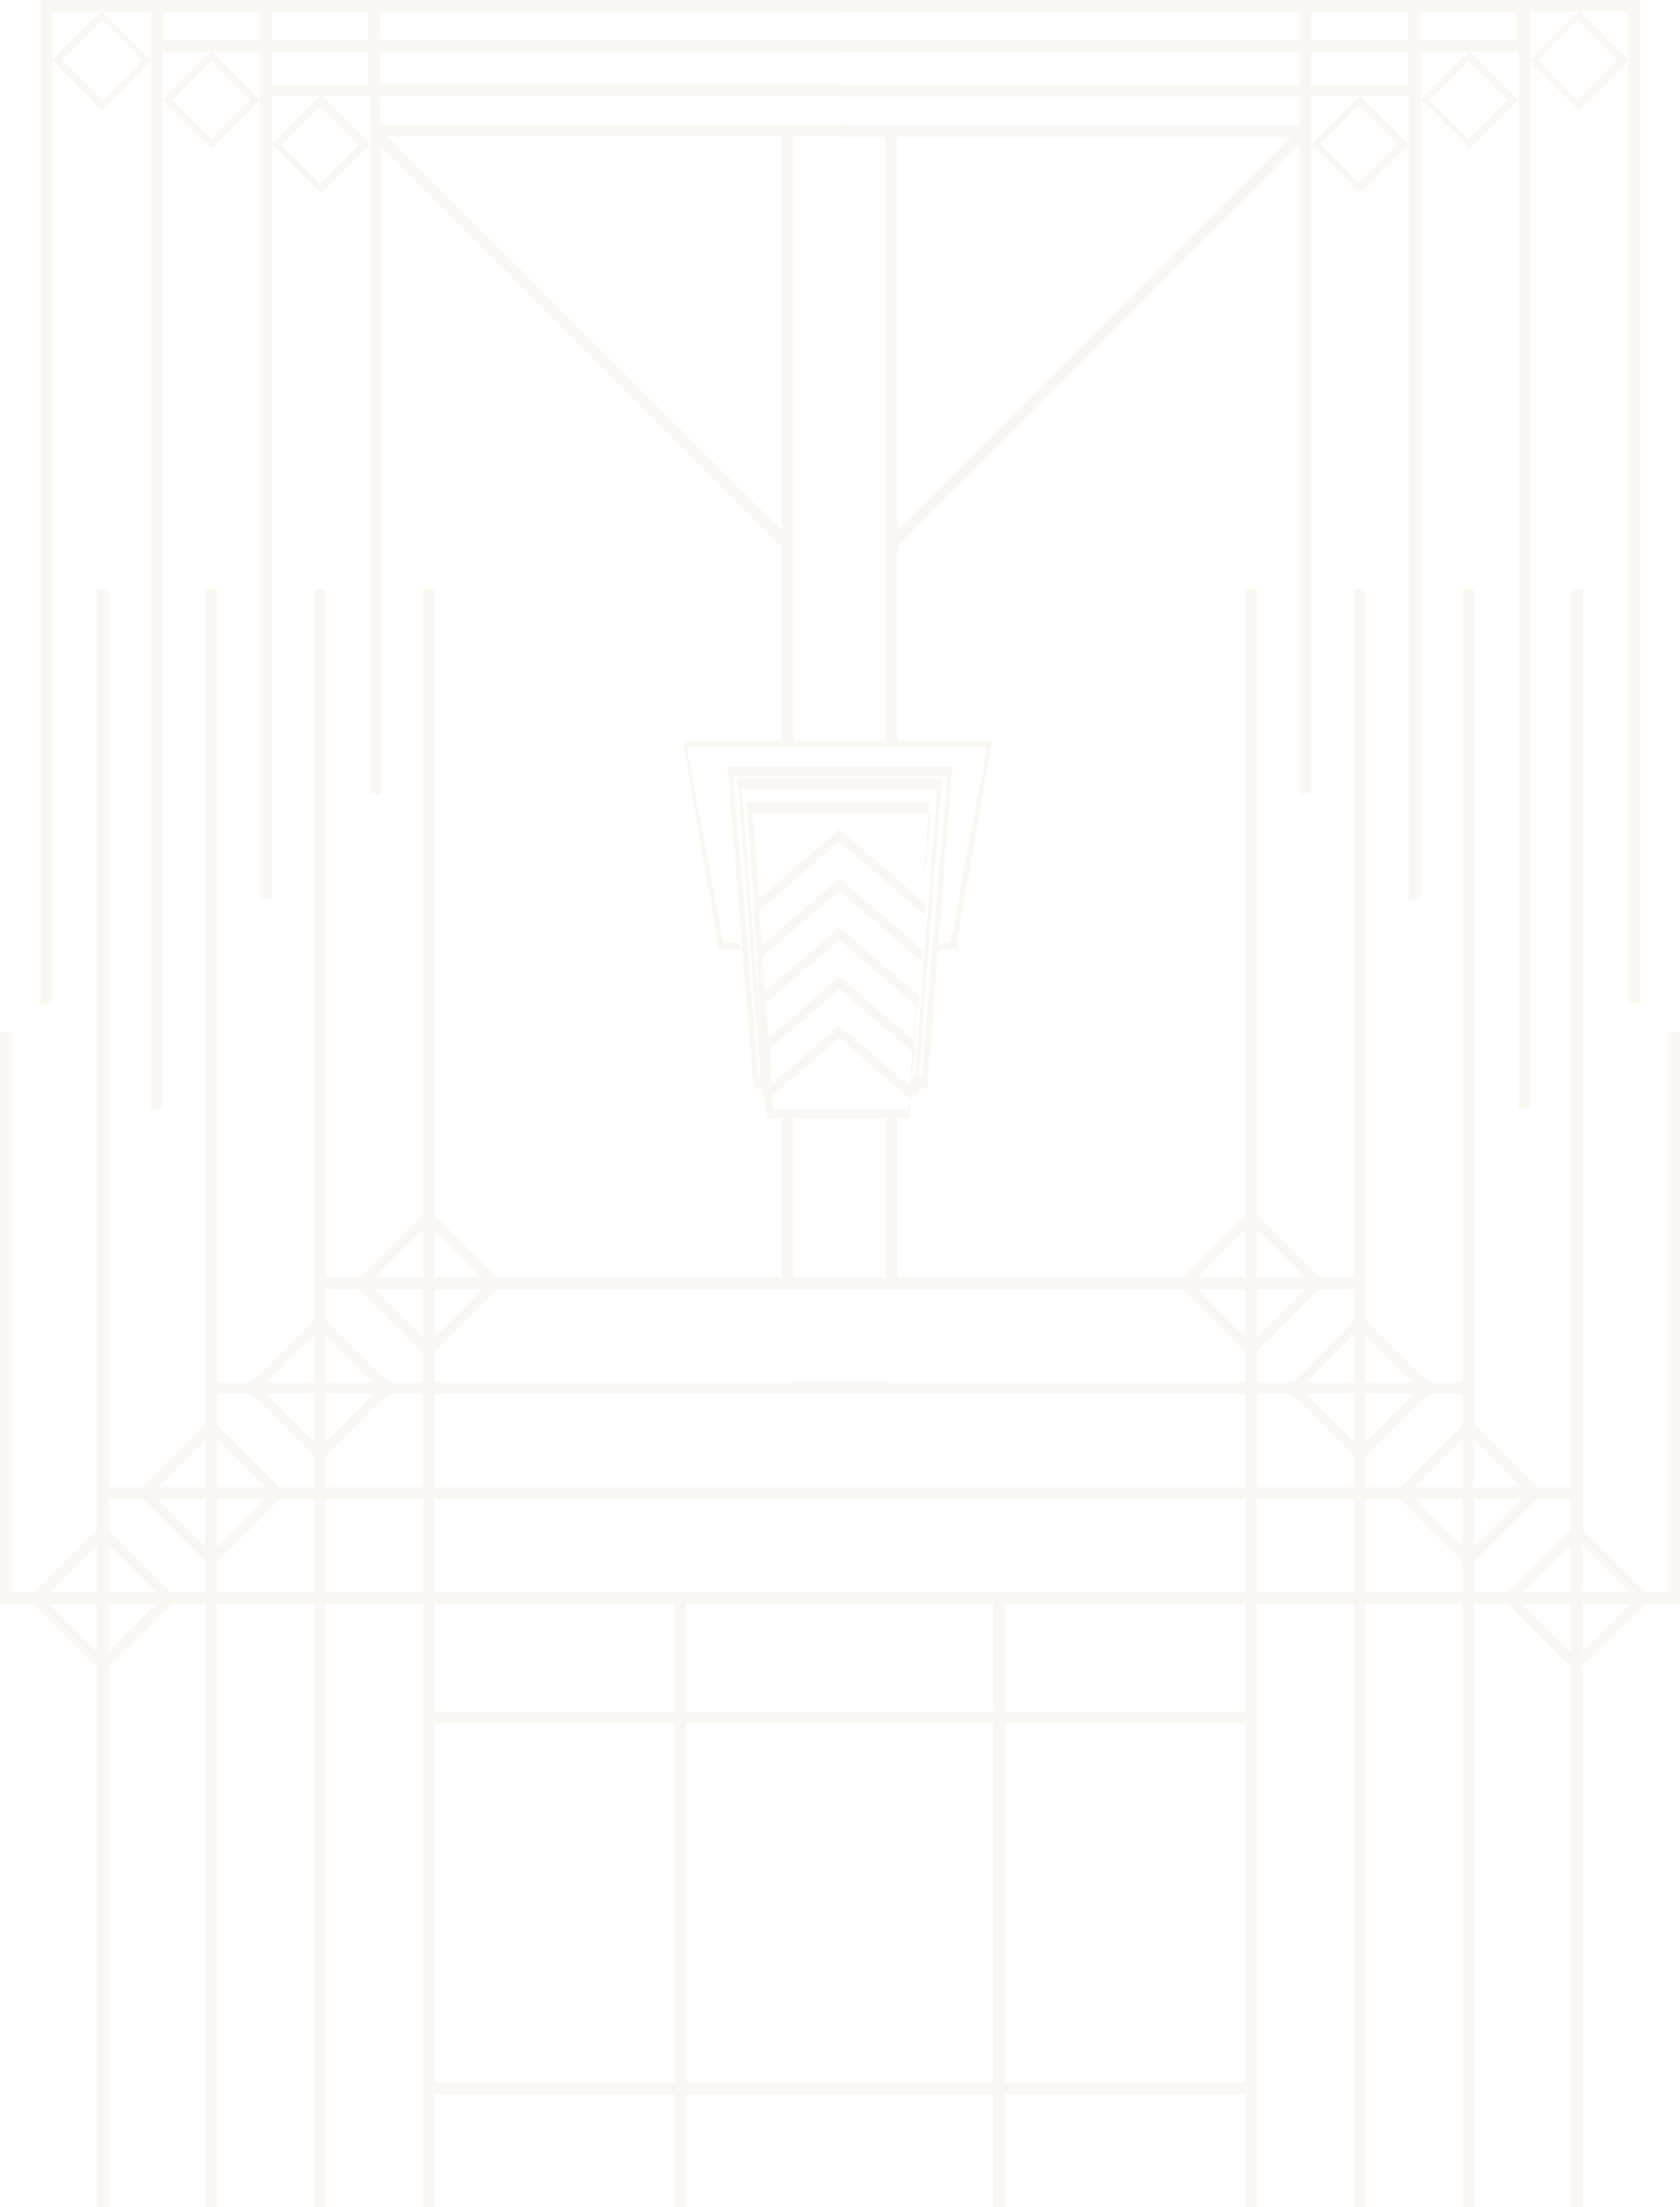 <?xml version="1.0" encoding="UTF-8"?> <svg xmlns="http://www.w3.org/2000/svg" width="886" height="1164" viewBox="0 0 886 1164" fill="none"> <g opacity="0.1"> <path d="M886 544.121H879.949V839.92H886V544.121Z" fill="#C8A76C"></path> <path d="M834.567 310.693H828.516V1163.88H834.567V310.693Z" fill="#C8A76C"></path> <path d="M795.468 845.738L831.541 881.811L834.567 878.785L867.847 845.505L870.64 842.712L867.382 839.454L834.567 806.639L831.541 803.614L828.516 806.639L795.701 839.454L792.443 842.712L795.468 845.738ZM831.541 811.527L834.567 814.552L862.96 842.945L860.167 845.738L834.567 871.338L831.541 874.364L828.516 871.338L802.916 845.738L800.123 842.945L831.541 811.527Z" fill="#C8A76C"></path> <path d="M885.767 839.687H418.214V845.738H885.767V839.687Z" fill="#C8A76C"></path> <path d="M777.315 310.693H771.265V1163.88H777.315V310.693Z" fill="#C8A76C"></path> <path d="M738.217 790.349L771.497 823.629L774.523 826.655L777.548 823.629L810.829 790.349L813.621 787.556L810.363 784.298L777.548 751.483L774.523 748.458L771.497 751.483L738.683 784.298L735.424 787.556L738.217 790.349ZM774.29 756.138L777.316 759.163L805.708 787.556L802.916 790.349L777.316 815.949L774.29 818.974L771.265 815.949L745.664 790.349L742.872 787.556L774.29 756.138Z" fill="#C8A76C"></path> <path d="M828.516 784.298H418.214V790.349H828.516V784.298Z" fill="#C8A76C"></path> <path d="M720.064 310.693H714.013V1163.88H720.064V310.693Z" fill="#C8A76C"></path> <path d="M680.966 734.958L714.246 768.239L717.271 771.264L720.297 768.239L753.577 734.958L756.37 732.166L717.504 693.3L714.479 696.325L681.664 729.14L678.406 732.398L680.966 734.958ZM717.039 700.747L720.064 703.773L748.457 732.166L720.064 760.559L717.039 763.584L685.62 732.166L717.039 700.747Z" fill="#C8A76C"></path> <path d="M771.265 728.908H418.214V734.959H771.265V728.908Z" fill="#C8A76C"></path> <path d="M662.813 310.693H656.762V1163.88H662.813V310.693Z" fill="#C8A76C"></path> <path d="M656.762 712.85L659.787 715.875L662.813 712.85L696.093 679.569L698.886 676.777L695.628 673.518L662.813 640.704L659.787 637.678L623.947 673.518L620.689 676.777L656.762 712.85ZM656.762 648.384L659.787 645.358L691.206 676.777L688.413 679.569L662.813 705.169L659.787 708.195L656.762 705.169L631.161 679.569L628.369 676.777L656.762 648.384Z" fill="#C8A76C"></path> <path d="M714.013 673.751H418.214V679.802H714.013V673.751Z" fill="#C8A76C"></path> <path d="M858.305 0.233H805.941H799.89H748.69H742.639H691.438H685.388H442.884V6.284H685.388V21.411H442.884V27.462H685.388V44.917H442.884V50.968H685.388V66.095H442.884V72.146H685.388V418.68H691.438V76.335V71.913V65.862V50.735H717.039L715.177 52.597L693.533 74.241L691.671 76.103L715.177 99.608L717.271 101.703L741.01 77.964L742.872 76.103L741.01 74.241L719.133 52.364L717.504 50.735H743.104V65.862V71.913V76.335V474.069H749.155V71.913V65.862V52.83V50.735V44.684V27.229H774.756L772.894 29.091L751.25 50.735L749.388 52.597L772.894 76.103L774.988 78.197L798.727 54.459L800.589 52.597L798.727 50.735L776.85 28.858L775.221 27.229H800.821V44.684V50.735V52.83V65.862V71.913V88.437V94.488V584.616H806.872V94.488V88.437V71.913V65.862V50.735V44.684V31.651V27.229V21.178V6.051H832.472L830.843 7.68L808.734 29.79L806.639 31.884L830.611 55.855L832.705 57.95L856.909 33.746L859.004 31.651L856.909 29.557L834.567 7.215L833.171 5.818H858.771V20.946V26.997V31.418V44.451V50.502V65.63V71.681V88.204V94.255V528.994H864.822V71.913V65.862V50.735V44.684V27.229V21.178V6.051V0H858.305V0.233ZM735.657 74.241L737.519 76.103L735.657 77.964L718.668 94.954L716.806 96.815L697.955 77.964L696.093 76.103L716.806 55.39L718.668 57.252L735.657 74.241ZM793.141 50.968L795.003 52.83L793.141 54.691L776.152 71.681L774.29 73.543L755.439 54.691L753.577 52.83L774.29 32.117L776.152 33.979L793.141 50.968ZM691.438 6.284H742.639V21.411H691.438V6.284ZM742.639 44.917H691.438V27.462H742.639V44.917ZM799.89 21.411H748.69V6.284H799.89V21.411ZM851.091 29.79L853.185 31.884L851.091 33.979L833.869 51.2L832.007 53.062L812.923 33.979L810.829 31.884L832.007 10.706L833.869 12.567L851.091 29.79Z" fill="#C8A76C"></path> <path d="M6.051 544.121H0V839.92H6.051V544.121Z" fill="#C8A76C"></path> <path d="M57.251 310.693H51.2V1163.88H57.251V310.693Z" fill="#C8A76C"></path> <path d="M93.091 842.945L89.833 839.687L57.019 806.872L53.993 803.846L50.967 806.872L18.153 839.687L14.894 842.945L17.687 845.737L50.967 879.018L53.993 882.043L90.066 845.97L93.091 842.945ZM85.644 842.945L82.851 845.737L57.251 871.338L54.226 874.363L51.2 871.338L25.6 845.737L22.807 842.945L51.2 814.552L54.226 811.526L85.644 842.945Z" fill="#C8A76C"></path> <path d="M467.553 839.687H0V845.738H467.553V839.687Z" fill="#C8A76C"></path> <path d="M114.503 310.693H108.452V1163.88H114.503V310.693Z" fill="#C8A76C"></path> <path d="M150.576 787.556L147.318 784.298L114.503 751.483L111.477 748.458L108.452 751.483L75.637 784.298L72.379 787.556L75.172 790.349L108.452 823.629L111.477 826.655L114.503 823.629L147.783 790.349L150.576 787.556ZM142.896 787.556L140.103 790.349L114.503 815.949L111.477 818.974L108.452 815.949L82.852 790.349L80.059 787.556L108.452 759.163L111.477 756.138L142.896 787.556Z" fill="#C8A76C"></path> <path d="M467.553 784.298H57.251V790.349H467.553V784.298Z" fill="#C8A76C"></path> <path d="M171.754 310.693H165.703V1163.88H171.754V310.693Z" fill="#C8A76C"></path> <path d="M207.827 732.166L204.569 728.908L171.754 696.093L168.729 693.068L129.863 731.933L132.656 734.726L165.936 768.006L168.961 771.032L171.987 768.006L205.267 734.726L207.827 732.166ZM200.147 732.166L168.729 763.584L165.703 760.559L137.31 732.166L165.703 703.773L168.729 700.748L200.147 732.166Z" fill="#C8A76C"></path> <path d="M467.553 728.908H114.503V734.959H467.553V728.908Z" fill="#C8A76C"></path> <path d="M229.238 310.693H223.187V1163.88H229.238V310.693Z" fill="#C8A76C"></path> <path d="M265.079 676.777L261.82 673.518L225.98 637.678L222.955 640.704L190.14 673.518L186.882 676.777L189.674 679.569L222.955 712.85L225.98 715.875L229.006 712.85L265.079 676.777ZM257.399 676.777L254.606 679.569L229.006 705.169L225.98 708.195L222.955 705.169L197.354 679.569L194.562 676.777L225.98 645.358L229.006 648.384L257.399 676.777Z" fill="#C8A76C"></path> <path d="M467.553 673.751H171.754V679.802H467.553V673.751Z" fill="#C8A76C"></path> <path d="M21.644 0.233V6.284V21.411V27.462V44.917V50.968V66.095V72.146V529.459H27.695V94.488V88.437V71.913V65.862V50.735V44.684V31.651V27.229V21.178V6.051H53.295L51.899 7.447L29.557 29.79L27.462 31.884L29.557 33.979L53.761 58.182L55.855 56.088L79.826 32.117L77.732 30.022L55.623 7.913L53.993 6.284H79.594V21.411V27.462V31.884V44.917V50.968V66.095V72.146V88.67V94.721V584.849H85.645V94.488V88.437V71.913V65.862V52.83V50.735V44.684V27.229H111.245L109.616 28.858L87.739 50.735L85.877 52.597L87.739 54.459L111.477 78.197L113.572 76.103L137.078 52.597L135.216 50.735L113.572 29.091L111.71 27.229H137.31V44.684V50.735V52.83V65.862V71.913V473.837H143.361V76.335V71.913V65.862V50.735H168.962L167.332 52.364L145.456 74.241L143.594 76.103L145.456 77.964L169.194 101.703L171.289 99.608L194.794 76.103L192.933 74.241L171.289 52.597L169.427 50.735H195.027V65.862V71.913V76.335V418.68H201.078V71.913H443.582V65.862H200.38V50.735H442.884V44.684H200.38V27.229H442.884V21.178H200.38V6.051H442.884V0H200.38H194.329H143.129H137.078H85.877H79.826H27.462H21.644V0.233ZM166.867 57.484L168.729 55.622L189.442 76.335L187.58 78.197L168.729 97.048L166.867 95.186L149.878 78.197L148.016 76.335L149.878 74.473L166.867 57.484ZM109.616 33.979L111.477 32.117L132.19 52.83L130.329 54.691L111.477 73.543L109.616 71.681L92.626 54.691L90.765 52.83L92.626 50.968L109.616 33.979ZM194.329 21.411H143.129V6.284H194.329V21.411ZM143.129 27.462H194.329V44.917H143.129V27.462ZM85.877 6.284H137.078V21.411H85.877V6.284ZM51.899 12.567L53.761 10.706L74.939 31.884L72.844 33.979L53.761 53.062L51.899 51.2L34.677 33.979L32.582 31.884L34.677 29.79L51.899 12.567Z" fill="#C8A76C"></path> <path d="M383.77 404.484L384.236 409.604L387.727 453.822L388.192 459.873L389.821 478.492L390.287 484.543L391.45 499.67V500.601L391.683 503.394L392.148 509.445L393.777 528.063L394.243 534.114L395.639 552.732L396.105 557.62V557.852V558.783L396.57 563.205V563.671L397.036 568.558L397.501 573.678H406.345V573.445V572.98V572.747L406.112 568.558H400.061L399.596 562.972L399.363 561.343L399.13 557.852V556.689L398.665 550.638L397.036 532.019L396.57 525.968L394.941 507.35L394.476 501.299L392.846 482.681L392.381 476.63L390.752 458.012L390.287 451.961L386.563 409.371H499.669L495.946 451.728L495.48 457.779L493.851 476.397L493.386 482.448L491.756 501.067L491.291 507.117L489.662 525.736L489.196 531.787L487.567 550.405L487.102 556.456V557.62L486.869 561.111V562.74L486.404 568.325H480.353L480.12 572.514V572.747V573.213V573.445H488.964L489.429 568.325L489.895 563.438V562.972L490.36 558.551V557.62V557.387L490.826 552.267L492.222 533.649L492.687 527.598L494.084 508.979L494.549 502.928L494.782 500.136V498.972L495.946 484.31L496.411 478.259L497.808 459.641L498.273 453.59L501.764 409.604L502.229 404.484H383.77V404.484Z" fill="#C8A76C"></path> <path d="M481.517 574.376L481.284 575.307L481.051 579.496V580.194V580.427L478.956 578.565L442.651 547.147L406.578 578.565L404.483 580.427V580.194V579.496L404.018 575.307V574.376L406.112 572.514L442.651 540.863L479.422 572.514L480.353 573.445L481.517 574.376Z" fill="#C8A76C"></path> <path d="M483.146 549.94L482.913 550.871L482.68 555.991L480.586 554.129L442.651 521.314L404.949 554.129L402.854 555.991L402.389 550.871V549.94L404.483 548.311L442.651 514.798L481.051 548.078L483.146 549.94Z" fill="#C8A76C"></path> <path d="M484.775 525.503V526.667L484.309 531.554L482.447 529.692L442.651 495.481L403.087 529.692L401.225 531.554L400.759 526.667V525.503L402.621 523.874L442.651 488.964L482.913 523.874L484.775 525.503Z" fill="#C8A76C"></path> <path d="M486.404 501.066V502.463L485.938 507.117L484.076 505.488L442.65 469.415L401.225 505.488L399.596 507.117L399.13 502.463V501.066L400.992 499.437L442.65 463.131L484.542 499.437L486.404 501.066Z" fill="#C8A76C"></path> <path d="M488.033 476.63V478.026L487.567 482.681L485.938 481.052L442.651 443.582L399.596 481.052L397.734 482.681L397.501 478.026V476.63L399.13 475.233L442.651 437.299L486.404 475.233L488.033 476.63Z" fill="#C8A76C"></path> <path d="M479.189 573.445V574.376H481.516V574.143V573.445H479.189ZM393.777 423.568L394.243 428.688L397.268 472.208L397.501 476.63V478.026L397.734 482.681L398.665 496.412L398.898 501.066V502.23L399.13 506.885L400.061 520.616L400.294 525.503V526.667L400.527 531.554L401.458 545.052L401.69 549.94V550.87L401.923 555.758L402.854 568.092V569.256L403.087 572.514V573.213V573.911V574.143V574.842L403.319 577.402L403.552 579.263V579.729V579.962L403.785 584.616L404.25 589.736H479.422L479.887 584.616L480.12 579.962V579.729V579.263L480.353 577.402L480.585 574.842V574.143V573.911V572.282L480.818 568.791V567.86L481.749 555.525L482.214 550.638V549.474L482.447 544.587L483.378 531.088L483.611 526.201V525.038L483.844 520.15L484.774 506.419L485.007 501.765V500.368L485.24 495.714L486.171 481.983L486.404 477.328V475.932L486.636 471.51L489.662 427.989L490.127 422.869H393.777V423.568ZM486.636 470.579L486.404 475.233V476.63L486.171 481.284L485.24 494.783L485.007 499.67V500.834L484.774 505.721L483.844 519.219L483.378 524.107V525.038L482.913 529.925L481.982 543.19L481.516 548.31V549.241L481.051 554.361L480.12 567.627V568.558L479.887 572.747V572.98V573.445V573.678V574.609L479.654 577.867V578.1V578.565V579.729L479.189 585.082H407.741L407.276 579.729V578.565V578.1V577.867L407.043 574.609V573.678V573.445V572.98V572.747L406.81 568.558V567.627L405.879 554.361L405.414 549.241V548.31L404.948 543.19L404.017 529.925L403.552 525.038V524.107L403.087 519.219L402.156 505.721L401.923 500.834V499.67L401.458 495.015L400.527 481.284L400.294 476.63V475.466L400.061 470.812L397.036 428.92H491.058L486.636 470.579Z" fill="#C8A76C"></path> <path d="M389.123 411.233L389.588 416.353L392.846 459.873L393.312 465.691L394.708 484.077L395.174 489.895L396.57 508.281L397.036 514.099L398.432 532.485L398.898 538.303L400.294 556.688L400.759 561.576V562.507L400.992 565.998V567.394V567.859L401.225 571.35V572.281V572.979L401.458 577.401H406.577L406.345 575.772L406.112 572.281H403.319V571.35L403.087 567.859L402.854 565.998V565.299L402.389 560.645L401.923 554.827L400.527 536.441L400.061 530.623L398.665 512.237L398.199 506.419L396.803 488.033L396.337 482.215L394.941 463.829L394.476 458.011L391.217 416.12H494.317L491.058 458.011L490.593 464.062L489.196 482.215L488.731 488.033L487.335 506.419L486.869 512.237L485.473 530.39L485.007 536.441L483.611 554.594L483.145 560.645L482.68 565.299V565.998L482.447 567.859L482.214 571.35V572.281H479.422L479.189 575.772V577.401H484.309L484.542 572.979V572.281V571.35L484.774 567.859V567.394V565.998L485.007 562.507V561.576L485.473 556.688L486.869 538.303L487.335 532.252L488.731 513.866L489.196 507.815L490.593 489.43L491.058 483.379L492.455 464.993L492.92 458.942L496.178 415.422L496.644 410.302H389.123V411.233Z" fill="#C8A76C"></path> <path d="M360.264 390.753L360.73 394.011L365.617 422.637L366.316 426.593L368.41 438.695L369.108 442.651L371.203 454.753L371.901 458.71L373.995 470.812L374.694 474.768L376.788 486.87L377.254 490.128V490.361V490.826L377.719 493.619V494.085L378.185 497.343L378.65 500.601H390.985V500.368L390.752 499.67L390.287 497.343H381.676L380.977 493.619L380.745 492.455L380.279 490.128L380.046 489.43L379.348 485.473L377.021 473.372L376.323 469.415L373.995 457.313L373.297 453.357L370.97 441.255L370.272 437.299L367.945 425.197L367.246 421.24L362.126 393.778H520.615L515.495 421.24L514.797 425.197L512.469 437.299L511.771 441.255L509.444 453.357L508.746 457.313L506.418 469.415L505.72 473.372L503.626 485.473L502.928 489.43L502.695 490.128L502.229 492.455L501.997 493.619L501.299 497.343H492.687L492.455 499.437L492.222 500.368V500.601H504.557L505.022 497.343L505.487 494.085V493.619L505.953 490.826V490.361V490.128L506.418 486.87L508.513 474.768L509.211 470.812L511.306 458.71L512.004 454.753L514.099 442.651L514.797 438.695L516.891 426.593L517.59 422.637L522.477 394.011L523.175 390.753H360.264Z" fill="#C8A76C"></path> <path d="M418.447 589.969H412.396V679.569H418.447V589.969Z" fill="#C8A76C"></path> <path d="M473.138 589.969H467.087V679.569H473.138V589.969Z" fill="#C8A76C"></path> <path d="M418.447 71.216H412.396V390.753H418.447V71.216Z" fill="#C8A76C"></path> <path d="M473.371 71.216H467.32V390.753H473.371V71.216Z" fill="#C8A76C"></path> <path d="M417.749 285.326V293.704L412.396 288.584L196.423 72.612L200.612 68.423L417.749 285.326Z" fill="#C8A76C"></path> <path d="M467.32 285.792V294.17L472.905 288.584L688.878 72.612L684.689 68.423L467.32 285.792Z" fill="#C8A76C"></path> <path d="M529.924 845.738H523.873V1163.88H529.924V845.738Z" fill="#C8A76C"></path> <path d="M361.894 845.738H355.843V1163.88H361.894V845.738Z" fill="#C8A76C"></path> <path d="M656.761 902.524H229.005V908.575H656.761V902.524Z" fill="#C8A76C"></path> <path d="M656.761 1098.25H229.005V1104.3H656.761V1098.25Z" fill="#C8A76C"></path> </g> </svg> 